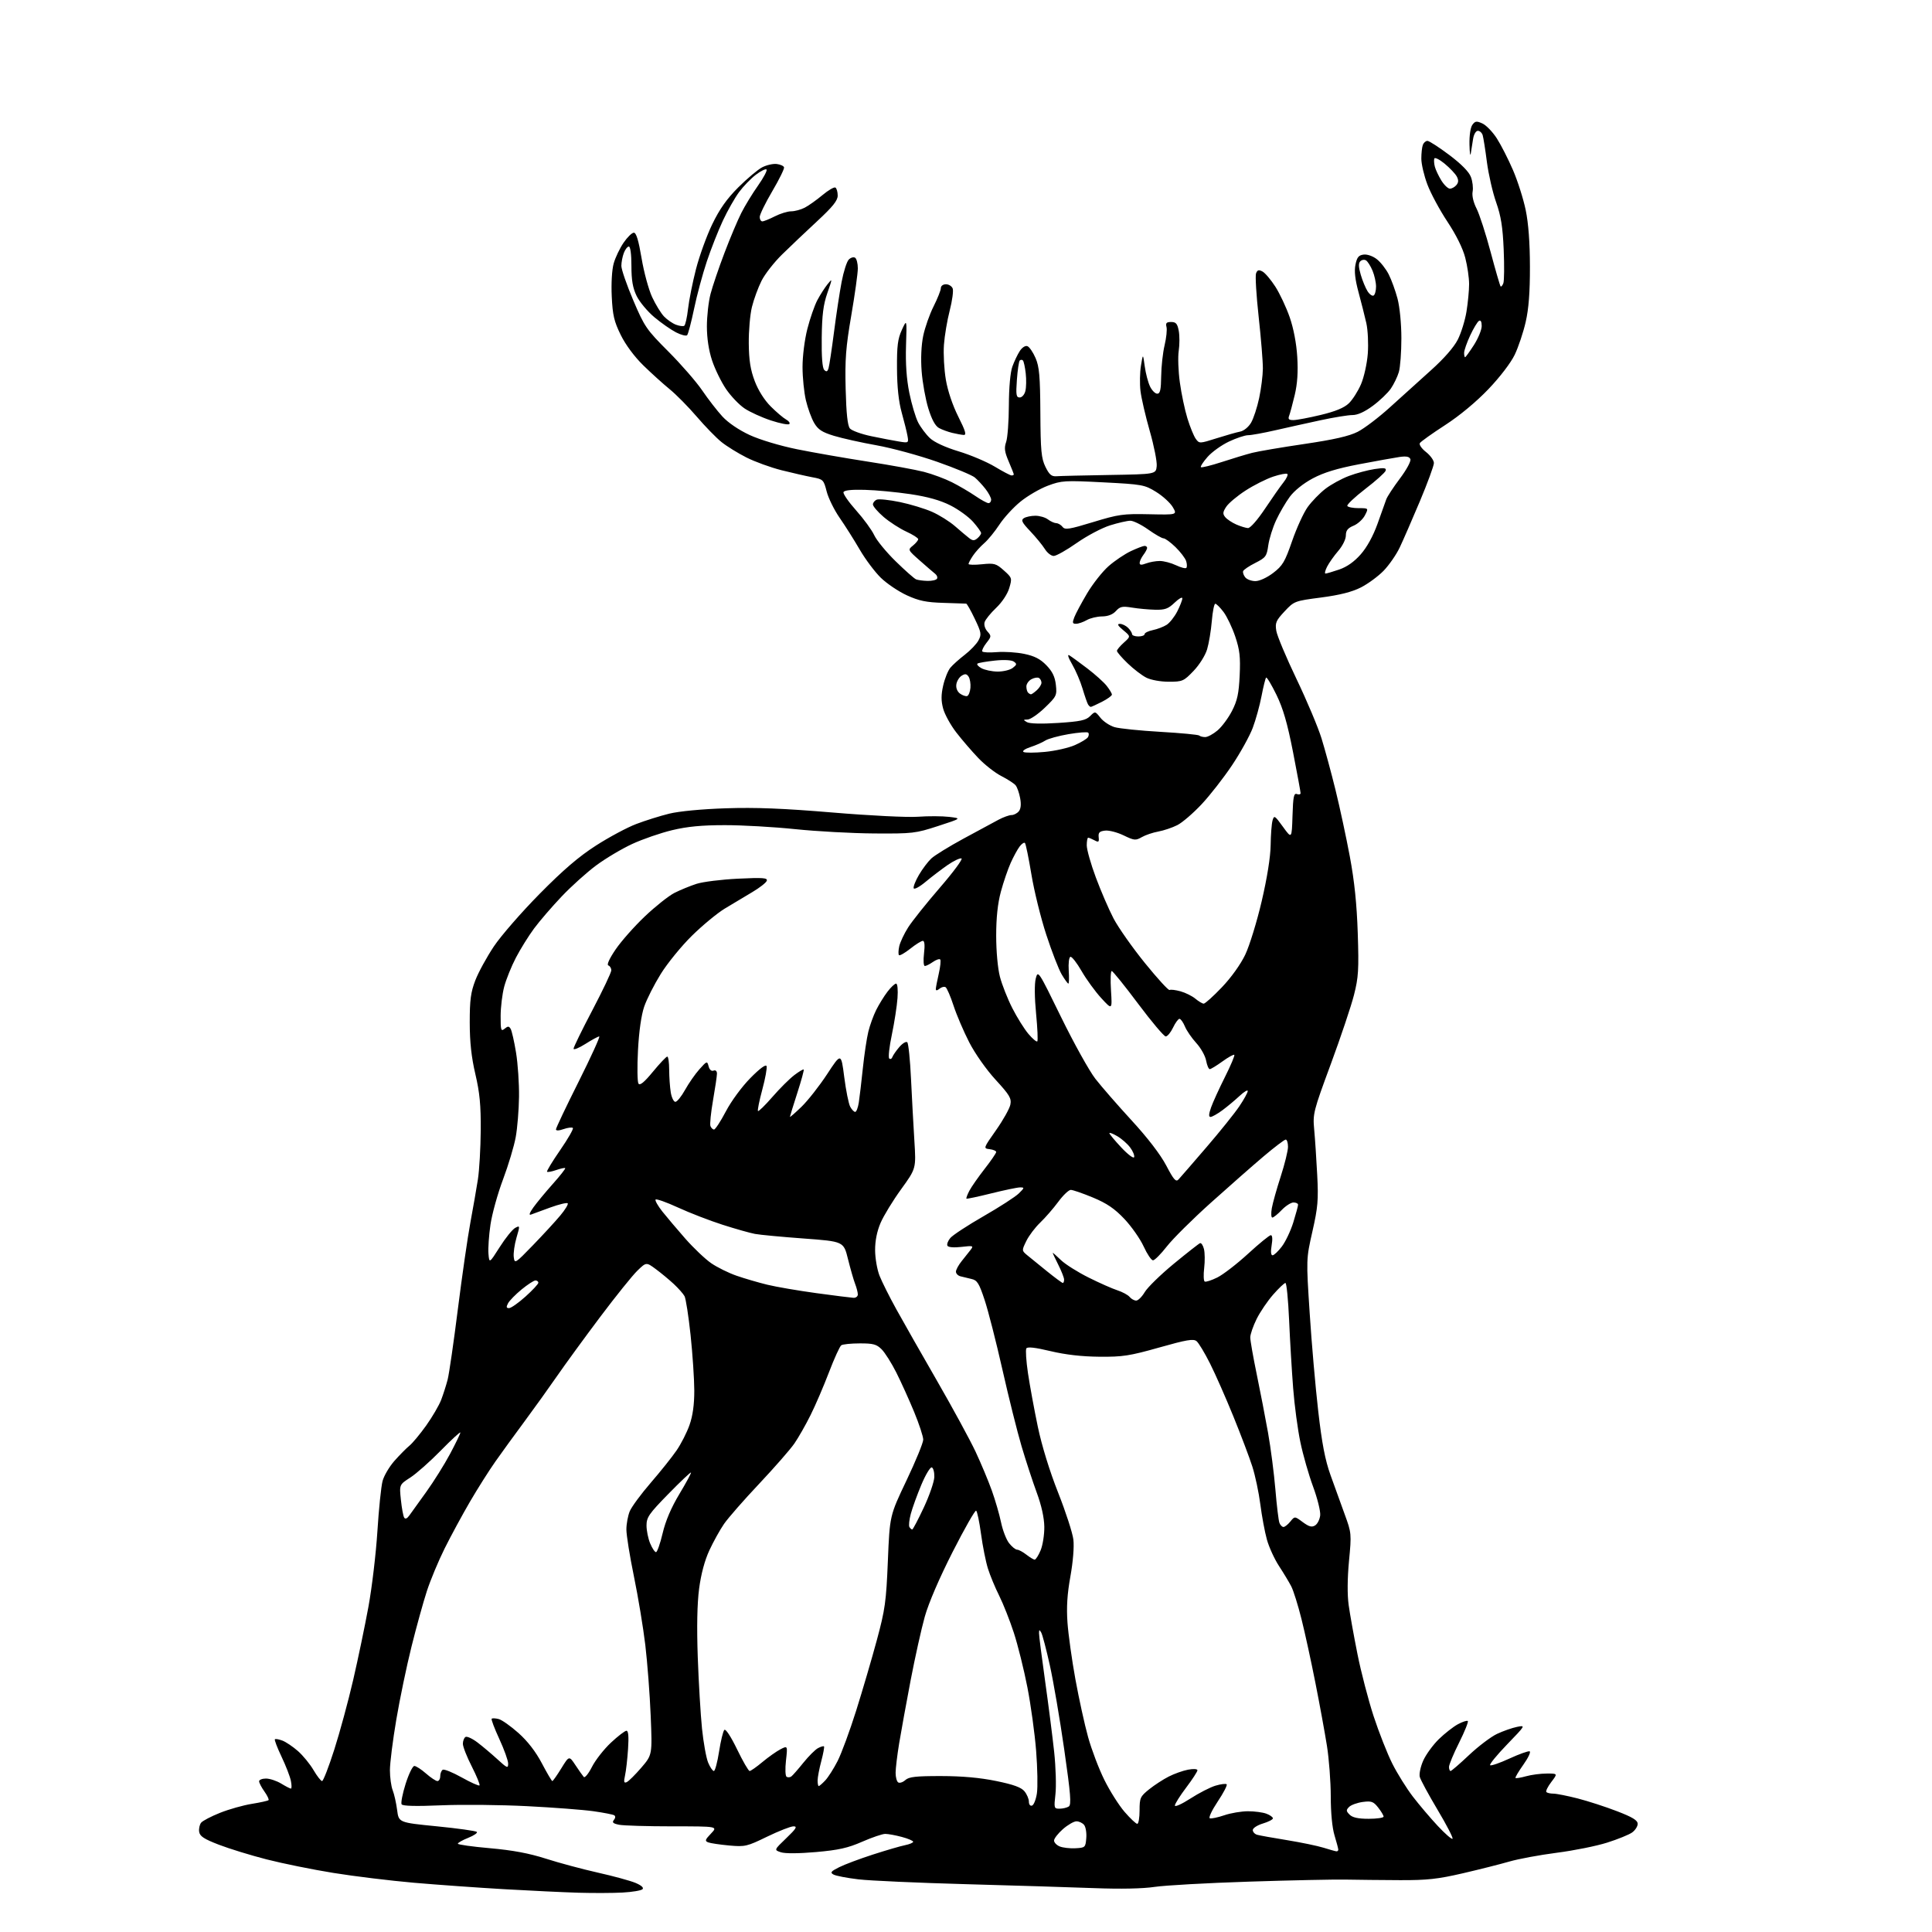<?xml version="1.0" encoding="UTF-8" standalone="no"?>
<svg 
  version="1.1" 
  xmlns="http://www.w3.org/2000/svg" 
  xmlns:xlink="http://www.w3.org/1999/xlink" 
  xmlns:svg="http://www.w3.org/2000/svg"
  xmlns:rdf="http://www.w3.org/1999/02/22-rdf-syntax-ns#"
  xmlns:cc="http://creativecommons.org/ns#"
  xmlns:dc="http://purl.org/dc/elements/1.1/"
  viewBox="0 0 768 768"
  width="768"
  height="768"
>
<style>svg {background-color: white; }</style>"
<path stroke="none" fill="black" fill-rule="evenodd" d="M247.48,752.32C243.64,752.53 235.78,752.56 230.00,752.39C224.22,752.22 210.95,751.59 200.50,750.99C190.05,750.38 173.85,749.23 164.50,748.42C155.15,747.60 140.75,745.85 132.50,744.51C124.25,743.18 112.33,740.76 106.00,739.14C99.67,737.52 91.12,734.89 87.00,733.30C81.06,731.01 79.43,729.94 79.17,728.15C78.99,726.91 79.35,725.28 79.97,724.53C80.59,723.78 83.97,722.02 87.48,720.62C90.98,719.22 96.65,717.62 100.06,717.07C103.47,716.52 106.48,715.85 106.74,715.59C107.00,715.33 106.27,713.78 105.11,712.15C103.95,710.52 103.00,708.70 103.00,708.10C103.00,707.49 104.24,707.00 105.75,707.00C107.26,707.01 109.97,707.91 111.77,709.00C113.57,710.10 115.32,711.00 115.65,711.00C115.98,711.00 115.97,709.61 115.63,707.91C115.29,706.20 113.62,701.89 111.92,698.33C110.22,694.76 109.03,691.64 109.27,691.39C109.52,691.15 110.86,691.38 112.25,691.91C113.64,692.43 116.42,694.31 118.43,696.07C120.43,697.83 123.23,701.24 124.63,703.64C126.04,706.04 127.57,708.00 128.03,708.00C128.50,708.00 130.68,702.39 132.87,695.53C135.07,688.67 138.46,676.18 140.40,667.78C142.34,659.38 145.07,646.30 146.46,638.71C147.85,631.13 149.45,617.64 150.02,608.74C150.58,599.83 151.51,590.83 152.08,588.72C152.64,586.61 154.77,583.01 156.80,580.71C158.84,578.41 161.51,575.70 162.75,574.69C163.99,573.68 166.99,570.07 169.41,566.68C171.83,563.28 174.51,558.70 175.36,556.50C176.20,554.30 177.37,550.65 177.95,548.39C178.53,546.13 180.36,533.53 182.01,520.39C183.67,507.25 185.90,491.77 186.98,486.00C188.05,480.23 189.40,472.51 189.97,468.86C190.54,465.21 191.04,456.44 191.10,449.36C191.17,439.34 190.70,434.40 188.97,427.00C187.39,420.25 186.74,414.31 186.73,406.50C186.72,397.50 187.13,394.45 188.95,389.70C190.18,386.50 193.50,380.44 196.32,376.21C199.15,371.99 207.32,362.60 214.48,355.35C223.90,345.80 230.11,340.48 236.96,336.09C242.16,332.75 249.36,328.90 252.96,327.54C256.56,326.17 262.43,324.33 266.00,323.45C269.87,322.49 278.97,321.62 288.50,321.31C300.34,320.91 311.39,321.35 331.00,322.99C345.89,324.24 360.75,324.97 364.90,324.67C368.98,324.37 374.55,324.40 377.29,324.72C382.27,325.31 382.27,325.31 372.89,328.36C363.93,331.28 362.77,331.41 347.50,331.31C338.70,331.25 324.57,330.48 316.11,329.60C307.65,328.72 295.05,328.00 288.11,328.01C278.98,328.01 273.20,328.56 267.18,330.01C262.61,331.10 255.47,333.57 251.33,335.48C247.18,337.40 240.74,341.23 237.02,343.99C233.30,346.74 227.10,352.32 223.26,356.37C219.41,360.42 214.47,366.16 212.28,369.12C210.09,372.09 206.84,377.31 205.07,380.72C203.29,384.13 201.21,389.30 200.43,392.21C199.66,395.12 199.02,400.37 199.01,403.87C199.00,409.56 199.17,410.10 200.58,408.94C201.88,407.86 202.30,407.86 202.98,408.96C203.43,409.70 204.40,413.94 205.13,418.40C205.86,422.85 206.39,430.77 206.32,436.00C206.25,441.23 205.66,448.43 205.01,452.00C204.37,455.57 202.10,463.14 199.97,468.81C197.84,474.47 195.59,482.57 194.97,486.81C194.35,491.04 193.99,496.24 194.17,498.37C194.50,502.25 194.50,502.25 198.66,495.71C200.94,492.11 203.70,488.70 204.79,488.11C206.72,487.08 206.73,487.17 205.31,492.01C204.52,494.73 204.03,498.20 204.23,499.73C204.58,502.43 204.79,502.30 211.85,495.00C215.84,490.88 220.72,485.58 222.69,483.22C224.67,480.87 226.00,478.67 225.67,478.33C225.33,477.99 222.22,478.74 218.77,479.99C215.32,481.25 211.85,482.52 211.05,482.82C210.14,483.16 210.50,482.11 212.01,479.99C213.33,478.14 216.80,473.94 219.72,470.66C222.65,467.39 224.88,464.54 224.68,464.35C224.48,464.15 222.88,464.50 221.11,465.11C219.34,465.73 217.70,466.03 217.46,465.79C217.22,465.55 219.57,461.68 222.68,457.18C225.79,452.68 228.06,448.72 227.72,448.38C227.38,448.05 225.73,448.25 224.05,448.83C222.18,449.49 221.00,449.53 221.00,448.94C221.00,448.41 225.05,439.88 230.01,429.99C234.96,420.10 238.65,412.00 238.20,412.00C237.76,412.00 235.28,413.34 232.70,414.98C230.11,416.62 228.00,417.47 228.00,416.87C228.00,416.27 231.37,409.37 235.50,401.53C239.62,393.69 243.00,386.58 243.00,385.72C243.00,384.87 242.47,383.99 241.83,383.78C241.11,383.54 242.22,381.09 244.70,377.44C246.92,374.17 252.15,368.26 256.33,364.29C260.50,360.33 265.80,356.12 268.09,354.95C270.39,353.78 274.34,352.16 276.88,351.34C279.42,350.53 286.85,349.60 293.38,349.29C303.26,348.81 305.19,348.95 304.81,350.11C304.57,350.87 301.92,352.94 298.93,354.70C295.94,356.46 291.06,359.39 288.07,361.20C285.08,363.02 279.21,367.88 275.02,372.00C270.84,376.12 265.28,382.94 262.67,387.15C260.06,391.35 257.09,397.20 256.08,400.15C254.93,403.50 254.00,409.98 253.61,417.50C253.26,424.10 253.35,430.06 253.80,430.75C254.38,431.63 256.09,430.23 259.56,426.01C262.28,422.71 264.84,420.01 265.25,420.01C265.66,420.00 266.00,422.36 266.01,425.25C266.02,428.14 266.30,432.19 266.64,434.25C266.98,436.31 267.81,438.00 268.47,438.00C269.14,438.00 270.87,435.86 272.32,433.25C273.77,430.64 276.33,426.95 278.02,425.06C281.00,421.73 281.11,421.69 281.68,423.87C282.03,425.23 282.80,425.91 283.63,425.59C284.46,425.27 285.00,425.74 285.00,426.78C285.00,427.73 284.29,432.50 283.44,437.38C282.59,442.27 282.12,446.88 282.41,447.63C282.70,448.38 283.35,449.00 283.84,449.00C284.34,449.00 286.46,445.76 288.54,441.80C290.69,437.70 294.89,431.99 298.28,428.55C302.03,424.74 304.42,422.98 304.72,423.79C304.98,424.50 304.22,428.71 303.02,433.14C301.83,437.56 301.06,441.39 301.31,441.65C301.56,441.90 304.14,439.39 307.02,436.07C309.91,432.74 313.82,428.85 315.70,427.41C317.59,425.97 319.29,424.96 319.48,425.15C319.68,425.35 318.53,429.55 316.93,434.50C315.33,439.45 314.02,443.71 314.01,443.96C314.01,444.21 316.07,442.41 318.61,439.96C321.14,437.51 325.72,431.68 328.79,427.00C334.36,418.50 334.36,418.50 335.60,428.17C336.28,433.49 337.35,438.78 337.96,439.92C338.57,441.06 339.46,442.00 339.95,442.00C340.43,442.00 341.08,440.31 341.39,438.25C341.71,436.19 342.43,430.05 343.00,424.62C343.57,419.18 344.55,412.65 345.17,410.12C345.79,407.58 347.19,403.70 348.29,401.50C349.39,399.30 351.40,396.04 352.76,394.25C354.12,392.46 355.67,391.00 356.21,391.00C356.77,391.00 357.01,393.42 356.77,396.75C356.55,399.91 355.54,406.44 354.53,411.26C353.51,416.08 353.04,420.35 353.48,420.76C353.92,421.17 354.48,420.91 354.74,420.18C355.00,419.46 356.25,417.66 357.52,416.18C358.79,414.71 360.20,413.87 360.66,414.33C361.12,414.79 361.79,421.31 362.14,428.83C362.50,436.35 363.10,447.45 363.48,453.50C364.17,464.50 364.17,464.50 358.22,472.73C354.94,477.25 351.27,483.27 350.05,486.10C348.61,489.46 347.85,493.23 347.87,496.97C347.88,500.12 348.67,504.68 349.62,507.10C350.57,509.52 353.59,515.55 356.33,520.50C359.06,525.45 366.36,538.27 372.54,549.00C378.72,559.73 385.57,572.33 387.77,577.00C389.96,581.67 392.88,588.65 394.26,592.50C395.64,596.35 397.29,602.06 397.94,605.19C398.59,608.32 400.02,612.03 401.13,613.44C402.24,614.85 403.67,616.01 404.32,616.02C404.97,616.03 406.62,616.92 408.00,618.00C409.38,619.08 410.86,619.97 411.30,619.98C411.74,619.99 412.80,618.33 413.66,616.28C414.51,614.24 415.17,610.02 415.13,606.92C415.08,603.31 413.99,598.39 412.11,593.31C410.50,588.93 407.79,580.66 406.09,574.92C404.39,569.19 400.97,555.50 398.49,544.50C396.01,533.50 392.82,521.01 391.40,516.75C389.19,510.08 388.46,508.91 386.17,508.41C384.70,508.08 382.71,507.60 381.75,507.34C380.79,507.08 380.00,506.26 380.00,505.51C380.00,504.76 381.02,502.88 382.27,501.33C383.52,499.77 385.14,497.73 385.87,496.79C387.08,495.21 386.80,495.12 382.23,495.66C379.29,496.01 377.01,495.83 376.64,495.23C376.29,494.67 376.80,493.27 377.76,492.13C378.71,490.99 384.68,487.08 391.00,483.45C397.32,479.82 403.61,475.76 404.98,474.42C407.27,472.18 407.31,472.00 405.48,472.01C404.39,472.02 399.23,473.10 394.00,474.40C388.77,475.70 384.35,476.64 384.18,476.48C384.00,476.32 384.52,474.91 385.34,473.34C386.16,471.78 388.90,467.86 391.42,464.63C393.94,461.40 396.00,458.39 396.00,457.95C396.00,457.50 394.84,456.99 393.42,456.82C390.85,456.50 390.85,456.50 395.95,449.25C398.75,445.27 401.31,440.71 401.63,439.12C402.13,436.61 401.36,435.31 395.76,429.21C392.08,425.20 387.60,418.84 385.29,414.35C383.07,410.03 380.26,403.47 379.05,399.76C377.84,396.05 376.41,392.75 375.88,392.42C375.35,392.10 374.26,392.37 373.46,393.04C372.55,393.79 372.00,393.85 372.00,393.20C372.00,392.62 372.53,389.87 373.17,387.08C373.81,384.29 374.07,381.74 373.74,381.40C373.40,381.07 372.10,381.52 370.84,382.40C369.58,383.28 368.14,384.00 367.64,384.00C367.13,384.00 366.98,381.79 367.31,379.00C367.70,375.77 367.53,374.00 366.85,374.00C366.26,374.00 364.01,375.40 361.85,377.12C359.68,378.84 357.66,379.99 357.36,379.69C357.06,379.39 357.10,377.81 357.46,376.18C357.82,374.55 359.40,371.18 360.99,368.68C362.57,366.19 368.24,359.08 373.60,352.88C378.96,346.69 382.83,341.44 382.21,341.24C381.58,341.03 379.12,342.20 376.74,343.83C374.37,345.47 370.43,348.47 367.99,350.50C365.55,352.55 363.40,353.70 363.20,353.09C362.99,352.48 363.95,350.07 365.32,347.74C366.69,345.41 368.89,342.49 370.21,341.26C371.52,340.03 377.30,336.47 383.05,333.35C388.80,330.23 395.06,326.85 396.96,325.84C398.87,324.83 401.17,324.00 402.09,324.00C403.01,324.00 404.31,323.33 404.99,322.51C405.80,321.53 405.99,319.73 405.52,317.26C405.14,315.19 404.33,312.90 403.72,312.17C403.12,311.44 400.57,309.79 398.06,308.50C395.55,307.22 391.42,303.99 388.89,301.33C386.35,298.67 382.42,294.11 380.16,291.19C377.90,288.27 375.54,283.99 374.92,281.69C374.08,278.58 374.08,276.23 374.93,272.51C375.55,269.75 376.84,266.57 377.78,265.43C378.73,264.29 381.32,261.97 383.53,260.27C385.75,258.56 388.20,256.00 388.96,254.57C390.23,252.21 390.09,251.42 387.49,245.99C385.92,242.69 384.38,239.98 384.07,239.95C383.75,239.93 379.68,239.79 375.00,239.65C368.20,239.45 365.30,238.85 360.50,236.65C357.20,235.14 352.55,232.01 350.17,229.70C347.79,227.39 344.01,222.35 341.77,218.50C339.53,214.65 335.93,208.95 333.77,205.84C331.61,202.73 329.29,198.01 328.61,195.36C327.42,190.72 327.22,190.51 322.94,189.72C320.50,189.26 314.97,188.00 310.66,186.92C306.35,185.83 300.07,183.55 296.71,181.85C293.34,180.15 288.88,177.39 286.80,175.72C284.71,174.04 280.27,169.48 276.93,165.58C273.59,161.69 268.75,156.79 266.18,154.70C263.61,152.60 258.89,148.34 255.71,145.23C252.20,141.80 248.67,137.05 246.76,133.16C244.12,127.80 243.53,125.30 243.18,117.85C242.93,112.63 243.25,107.21 243.95,104.73C244.60,102.40 246.37,98.70 247.87,96.50C249.37,94.30 251.21,92.50 251.96,92.50C252.92,92.50 253.84,95.55 255.03,102.61C255.96,108.17 257.85,115.14 259.24,118.11C260.62,121.07 262.75,124.54 263.97,125.81C265.19,127.08 267.31,128.55 268.68,129.07C270.05,129.59 271.54,129.79 271.99,129.51C272.44,129.23 273.12,126.19 273.51,122.75C273.90,119.31 275.32,112.22 276.66,107.00C278.00,101.78 280.91,93.75 283.12,89.16C286.03,83.13 288.90,79.06 293.48,74.48C296.97,71.00 301.24,67.41 302.97,66.51C304.71,65.61 307.31,65.02 308.74,65.19C310.17,65.36 311.49,65.95 311.67,66.50C311.85,67.05 309.75,71.33 307.00,76.00C304.25,80.67 302.00,85.28 302.00,86.25C302.00,87.21 302.47,88.00 303.04,88.00C303.61,88.00 305.84,87.10 308.00,86.00C310.16,84.90 313.09,84.00 314.51,84.00C315.93,84.00 318.35,83.35 319.88,82.56C321.41,81.77 324.58,79.52 326.93,77.56C329.27,75.60 331.60,74.25 332.09,74.56C332.59,74.87 333.00,76.30 333.00,77.74C333.00,79.73 331.05,82.16 324.83,87.93C320.34,92.09 314.07,98.04 310.91,101.14C307.74,104.24 304.05,108.96 302.71,111.64C301.37,114.31 299.66,118.97 298.91,122.00C298.16,125.03 297.60,131.55 297.65,136.50C297.72,143.26 298.31,146.99 300.02,151.50C301.42,155.20 303.87,159.07 306.40,161.59C308.65,163.84 311.40,166.17 312.49,166.76C313.59,167.36 314.16,168.17 313.76,168.57C313.36,168.97 310.10,168.33 306.50,167.15C302.90,165.97 298.19,163.83 296.03,162.40C293.88,160.98 290.54,157.49 288.61,154.65C286.69,151.82 284.19,146.70 283.06,143.28C281.73,139.28 281.00,134.45 281.00,129.74C281.00,125.71 281.65,119.91 282.45,116.85C283.25,113.78 285.74,106.44 287.99,100.53C290.23,94.62 293.25,87.47 294.68,84.65C296.11,81.82 299.10,76.92 301.33,73.77C303.55,70.61 305.07,67.74 304.71,67.38C304.35,67.02 302.44,67.96 300.46,69.46C298.48,70.97 295.48,74.07 293.80,76.35C292.11,78.63 289.22,83.72 287.38,87.66C285.53,91.60 282.65,98.91 280.98,103.90C279.31,108.90 277.02,117.37 275.91,122.74C274.79,128.11 273.54,132.84 273.14,133.25C272.74,133.66 270.76,133.15 268.75,132.13C266.74,131.10 262.85,128.39 260.12,126.10C257.39,123.81 254.22,120.01 253.07,117.65C251.53,114.46 251.00,111.42 251.00,105.68C251.00,101.10 250.59,98.00 249.98,98.00C249.41,98.00 248.51,99.15 247.98,100.57C247.44,101.98 247.00,104.28 247.00,105.69C247.00,107.10 249.13,113.26 251.73,119.38C256.20,129.89 256.97,131.01 265.68,139.73C270.75,144.81 276.81,151.78 279.15,155.22C281.49,158.66 285.10,163.32 287.18,165.58C289.48,168.07 293.76,170.97 298.05,172.95C302.11,174.82 310.13,177.23 316.87,178.59C323.33,179.90 335.95,182.10 344.91,183.49C353.88,184.87 363.94,186.71 367.28,187.57C370.62,188.44 375.64,190.30 378.43,191.71C381.22,193.12 385.38,195.56 387.68,197.13C389.98,198.71 392.34,200.00 392.93,200.00C393.52,200.00 394.00,199.39 394.00,198.63C394.00,197.88 392.99,195.97 391.76,194.38C390.53,192.80 388.61,190.74 387.51,189.81C386.40,188.88 379.65,186.07 372.50,183.56C365.35,181.05 354.54,178.11 348.48,177.02C342.41,175.94 334.78,174.24 331.52,173.25C326.77,171.80 325.19,170.77 323.63,168.11C322.56,166.28 321.09,162.24 320.36,159.14C319.63,156.04 319.02,150.08 319.02,145.91C319.01,141.62 319.84,135.02 320.94,130.74C322.00,126.57 323.79,121.44 324.90,119.33C326.02,117.22 327.84,114.38 328.95,113.00C330.94,110.53 330.94,110.57 328.88,116.50C327.28,121.10 326.76,125.22 326.65,134.20C326.55,141.87 326.90,146.29 327.65,147.05C328.52,147.92 328.94,147.75 329.36,146.35C329.67,145.33 330.64,138.88 331.53,132.00C332.41,125.12 333.77,116.15 334.56,112.04C335.34,107.94 336.62,103.95 337.40,103.18C338.17,102.40 339.30,102.07 339.90,102.44C340.51,102.81 341.00,104.72 341.00,106.68C341.00,108.63 339.83,117.04 338.40,125.37C336.23,138.01 335.86,142.82 336.16,154.61C336.41,164.37 336.93,169.21 337.84,170.31C338.57,171.18 342.39,172.57 346.33,173.39C350.27,174.21 355.24,175.17 357.37,175.51C361.18,176.13 361.24,176.09 360.75,173.32C360.48,171.77 359.44,167.57 358.44,164.00C357.23,159.64 356.61,153.88 356.57,146.50C356.51,137.52 356.87,134.70 358.50,131.14C360.50,126.79 360.50,126.79 360.16,137.39C359.93,144.55 360.36,150.65 361.47,156.16C362.38,160.65 363.96,165.94 364.97,167.92C365.99,169.89 368.10,172.70 369.66,174.16C371.40,175.80 375.81,177.83 381.07,179.42C385.78,180.84 392.24,183.58 395.44,185.50C398.63,187.43 401.64,189.00 402.12,189.00C402.60,189.00 403.00,188.81 403.00,188.58C403.00,188.35 402.08,186.03 400.96,183.41C399.32,179.59 399.13,178.07 399.96,175.68C400.53,174.04 401.02,167.48 401.04,161.10C401.07,154.07 401.61,148.03 402.42,145.76C403.16,143.70 404.49,140.90 405.38,139.54C406.32,138.10 407.60,137.29 408.42,137.61C409.21,137.91 410.66,140.03 411.65,142.33C413.14,145.78 413.47,149.52 413.56,164.08C413.65,179.22 413.93,182.19 415.58,185.58C417.12,188.71 418.00,189.46 420.00,189.31C421.38,189.20 430.82,188.98 441.00,188.81C459.50,188.50 459.50,188.50 459.81,185.28C459.98,183.52 458.74,177.24 457.05,171.34C455.36,165.45 453.70,158.27 453.36,155.40C453.02,152.53 453.11,148.00 453.55,145.34C454.35,140.50 454.35,140.50 455.05,145.60C455.43,148.40 456.37,152.00 457.14,153.60C457.90,155.19 459.20,156.50 460.01,156.50C461.18,156.50 461.52,154.99 461.59,149.50C461.64,145.65 462.25,140.12 462.95,137.22C463.64,134.31 463.98,131.05 463.70,129.97C463.30,128.42 463.69,128.00 465.55,128.00C467.46,128.00 468.04,128.67 468.57,131.51C468.93,133.44 468.93,137.01 468.56,139.46C468.19,141.90 468.39,147.57 469.01,152.04C469.62,156.52 470.98,162.96 472.03,166.35C473.08,169.75 474.57,173.40 475.35,174.46C476.74,176.37 476.86,176.36 483.63,174.22C487.41,173.02 491.63,171.82 493.01,171.56C494.42,171.29 496.30,169.76 497.31,168.05C498.29,166.39 499.74,161.98 500.53,158.26C501.32,154.54 501.99,149.25 502.01,146.50C502.03,143.75 501.28,134.50 500.34,125.95C499.40,117.39 498.93,109.61 499.30,108.66C499.82,107.30 500.38,107.14 501.86,107.93C502.90,108.48 505.20,111.20 506.97,113.95C508.74,116.71 511.31,122.18 512.67,126.09C514.21,130.52 515.35,136.48 515.68,141.86C516.05,147.83 515.74,152.51 514.68,157.00C513.83,160.57 512.83,164.29 512.46,165.25C511.94,166.61 512.31,167.00 514.14,166.99C515.44,166.99 520.32,166.07 524.99,164.95C530.86,163.54 534.31,162.12 536.17,160.34C537.65,158.92 539.83,155.51 541.02,152.74C542.21,149.96 543.42,144.54 543.72,140.57C544.01,136.64 543.75,131.19 543.14,128.46C542.52,125.73 541.13,120.21 540.04,116.18C538.66,111.07 538.29,107.75 538.82,105.18C539.43,102.24 540.09,101.44 542.09,101.20C543.53,101.03 545.78,101.82 547.33,103.05C548.83,104.23 550.95,106.93 552.03,109.06C553.12,111.20 554.70,115.54 555.54,118.72C556.42,122.06 557.07,128.73 557.07,134.50C557.07,140.00 556.62,146.03 556.06,147.90C555.51,149.77 554.08,152.72 552.89,154.46C551.70,156.20 548.48,159.28 545.73,161.31C542.48,163.72 539.66,165.00 537.62,164.99C535.91,164.99 530.23,165.91 525.00,167.04C519.77,168.16 511.65,169.97 506.95,171.04C502.25,172.12 497.38,173.00 496.14,173.00C494.89,173.00 491.46,174.14 488.51,175.54C485.55,176.94 481.73,179.68 480.01,181.65C478.29,183.61 477.10,185.43 477.37,185.71C477.65,185.98 481.39,185.06 485.69,183.66C489.98,182.26 495.42,180.61 497.77,180.01C500.12,179.41 509.44,177.82 518.49,176.49C530.32,174.74 536.29,173.38 539.72,171.64C542.35,170.30 548.14,165.90 552.58,161.86C557.03,157.81 564.36,151.19 568.87,147.15C573.99,142.56 577.97,138.01 579.49,135.01C580.83,132.38 582.38,127.36 582.95,123.86C583.52,120.36 583.99,115.46 583.99,112.96C584.00,110.46 583.31,105.74 582.46,102.46C581.50,98.72 578.85,93.38 575.37,88.12C572.31,83.51 568.73,76.86 567.41,73.34C566.08,69.83 565.00,65.20 565.00,63.06C565.00,60.92 565.27,58.45 565.61,57.58C565.94,56.71 566.76,56.00 567.43,56.00C568.10,56.00 571.99,58.51 576.08,61.58C580.87,65.18 583.93,68.28 584.70,70.33C585.37,72.07 585.68,74.70 585.39,76.17C585.08,77.80 585.69,80.43 586.96,82.92C588.10,85.16 590.62,92.93 592.55,100.20C594.49,107.46 596.27,113.60 596.51,113.84C596.75,114.09 597.24,113.53 597.60,112.60C597.95,111.68 598.02,105.65 597.74,99.21C597.36,90.20 596.66,85.87 594.74,80.42C593.36,76.52 591.71,69.32 591.07,64.42C590.44,59.51 589.68,54.71 589.39,53.75C589.10,52.79 588.24,52.00 587.48,52.00C586.69,52.00 585.86,53.40 585.57,55.25C585.28,57.04 584.87,59.62 584.66,61.00C584.44,62.38 584.21,60.77 584.14,57.44C584.06,53.86 584.53,50.66 585.29,49.62C586.40,48.10 586.96,48.03 589.29,49.09C590.78,49.76 593.36,52.44 595.02,55.03C596.68,57.61 599.57,63.28 601.44,67.62C603.31,71.95 605.58,79.10 606.49,83.50C607.58,88.75 608.16,96.49 608.17,106.00C608.19,116.18 607.69,122.73 606.48,128.00C605.54,132.12 603.58,137.97 602.13,141.00C600.59,144.22 596.24,149.91 591.65,154.71C586.81,159.77 580.20,165.26 574.44,168.99C569.30,172.32 564.79,175.54 564.41,176.14C564.04,176.75 565.14,178.34 566.87,179.69C568.59,181.04 570.00,183.01 570.00,184.06C570.00,185.12 567.49,191.95 564.43,199.24C561.36,206.53 557.75,214.82 556.40,217.66C555.05,220.50 552.17,224.64 550.01,226.88C547.84,229.11 543.76,232.10 540.95,233.53C537.41,235.32 532.54,236.55 525.16,237.52C514.63,238.89 514.45,238.96 510.63,243.04C507.22,246.69 506.83,247.59 507.35,250.77C507.67,252.75 511.29,261.37 515.39,269.93C519.49,278.49 523.96,289.10 525.32,293.50C526.68,297.90 529.19,307.12 530.88,314.00C532.58,320.88 535.14,332.80 536.58,340.50C538.42,350.34 539.35,359.40 539.73,371.01C540.20,385.45 540.01,388.53 538.23,395.51C537.12,399.91 532.97,412.27 529.01,423.00C522.07,441.77 521.83,442.74 522.41,449.00C522.75,452.57 523.28,460.68 523.61,467.00C524.13,477.01 523.88,479.92 521.71,489.50C519.22,500.50 519.22,500.50 520.62,522.00C521.38,533.83 522.91,551.33 524.01,560.90C525.49,573.82 526.76,580.40 528.91,586.40C530.50,590.86 533.04,597.88 534.55,602.00C537.24,609.35 537.28,609.73 536.25,620.50C535.60,627.42 535.54,633.91 536.11,638.00C536.60,641.58 538.18,650.35 539.61,657.50C541.03,664.65 543.93,675.76 546.03,682.20C548.14,688.63 551.48,697.12 553.46,701.06C555.44,705.00 559.13,710.92 561.66,714.21C564.19,717.50 568.63,722.73 571.54,725.84C574.44,728.95 577.07,731.24 577.40,730.93C577.72,730.61 575.05,725.44 571.46,719.43C567.88,713.42 564.69,707.53 564.38,706.34C564.08,705.15 564.70,702.23 565.77,699.84C566.84,697.45 569.62,693.64 571.94,691.36C574.27,689.09 577.69,686.41 579.54,685.41C581.40,684.41 583.17,683.84 583.48,684.14C583.78,684.45 582.23,688.31 580.02,692.73C577.81,697.14 576.00,701.48 576.00,702.38C576.00,703.27 576.28,704.00 576.63,704.00C576.97,704.00 580.28,701.15 583.97,697.66C587.67,694.18 592.67,690.39 595.09,689.25C597.52,688.11 601.08,686.86 603.00,686.47C606.50,685.77 606.49,685.78 599.12,693.41C595.05,697.62 592.01,701.34 592.35,701.69C592.69,702.03 596.13,700.85 599.99,699.07C603.85,697.29 607.48,695.99 608.05,696.18C608.62,696.37 607.51,698.75 605.58,701.46C603.65,704.18 602.23,706.57 602.44,706.77C602.64,706.98 604.54,706.67 606.66,706.08C608.77,705.49 612.47,705.01 614.87,705.01C619.24,705.00 619.24,705.00 616.66,708.38C615.25,710.23 614.37,712.03 614.71,712.38C615.05,712.72 616.31,713.00 617.51,713.00C618.70,713.00 623.03,713.86 627.12,714.90C631.21,715.95 638.26,718.23 642.78,719.98C649.01,722.38 651.00,723.60 651.00,725.02C651.00,726.04 649.99,727.60 648.75,728.47C647.51,729.34 643.05,731.15 638.84,732.48C634.63,733.82 625.63,735.63 618.84,736.50C612.05,737.38 603.58,738.95 600.00,739.99C596.42,741.03 588.10,743.13 581.50,744.66C571.53,746.97 567.30,747.43 556.50,747.39C549.35,747.36 539.67,747.26 535.00,747.17C530.33,747.08 513.00,747.44 496.50,747.98C480.00,748.51 463.12,749.45 459.00,750.07C454.26,750.78 445.42,750.96 435.00,750.56C425.93,750.22 402.98,749.51 384.00,748.99C365.02,748.47 345.78,747.61 341.24,747.07C336.69,746.53 332.22,745.67 331.31,745.15C329.92,744.37 330.28,743.90 333.57,742.25C335.73,741.16 341.77,738.90 347.00,737.21C352.23,735.52 357.96,733.85 359.75,733.49C361.54,733.13 363.00,732.52 363.00,732.13C363.00,731.74 360.97,730.87 358.49,730.21C356.00,729.54 353.04,729.00 351.90,729.00C350.77,729.00 346.64,730.40 342.74,732.11C337.07,734.60 333.38,735.43 324.39,736.22C317.53,736.82 312.07,736.86 310.40,736.30C307.67,735.39 307.67,735.39 312.57,730.69C316.51,726.91 317.07,726.00 315.43,726.00C314.31,726.00 309.59,727.85 304.95,730.10C296.91,734.01 296.17,734.18 289.83,733.61C286.17,733.27 282.43,732.72 281.52,732.37C280.11,731.83 280.27,731.33 282.63,728.87C285.37,726.00 285.37,726.00 267.31,726.00C257.38,726.00 247.84,725.72 246.11,725.37C243.70,724.89 243.22,724.45 244.03,723.46C244.67,722.69 244.72,721.95 244.16,721.60C243.65,721.29 239.94,720.56 235.92,719.99C231.90,719.42 220.04,718.51 209.56,717.98C199.08,717.44 183.70,717.29 175.40,717.64C165.32,718.07 160.08,717.94 159.65,717.25C159.30,716.67 160.01,713.01 161.24,709.10C162.48,705.20 164.03,702.00 164.71,702.00C165.38,702.00 167.47,703.35 169.35,705.00C171.23,706.65 173.27,708.00 173.88,708.00C174.50,708.00 175.00,707.13 175.00,706.06C175.00,704.99 175.45,703.84 175.99,703.51C176.54,703.17 179.93,704.54 183.54,706.56C187.15,708.58 190.33,710.00 190.61,709.73C190.88,709.45 189.51,706.08 187.56,702.24C185.60,698.41 184.00,694.33 184.00,693.19C184.00,692.05 184.47,690.83 185.04,690.47C185.62,690.12 187.75,691.09 189.79,692.64C191.83,694.19 195.41,697.21 197.75,699.35C201.61,702.89 202.00,703.05 202.00,701.06C202.00,699.86 200.42,695.45 198.49,691.28C196.56,687.10 195.19,683.48 195.45,683.22C195.70,682.97 196.94,683.02 198.21,683.34C199.47,683.65 203.02,686.16 206.10,688.90C209.76,692.17 212.97,696.32 215.40,700.94C217.44,704.82 219.31,708.00 219.56,708.00C219.81,708.00 221.42,705.72 223.13,702.94C226.24,697.89 226.24,697.89 228.76,701.69C230.15,703.79 231.63,705.89 232.06,706.37C232.49,706.85 233.96,705.04 235.32,702.35C236.69,699.66 240.08,695.33 242.86,692.73C245.64,690.13 248.42,688.00 249.03,688.00C249.79,688.00 249.99,690.30 249.66,695.25C249.40,699.24 248.86,703.97 248.46,705.77C247.89,708.35 248.03,708.91 249.12,708.43C249.88,708.10 252.48,705.52 254.90,702.71C259.30,697.59 259.30,697.59 258.66,682.05C258.31,673.50 257.34,660.84 256.52,653.92C255.69,647.00 253.67,634.76 252.01,626.71C250.35,618.66 249.00,610.25 249.00,608.01C249.00,605.77 249.61,602.49 250.35,600.72C251.10,598.95 254.85,593.86 258.69,589.42C262.53,584.97 267.15,579.20 268.94,576.58C270.74,573.97 273.06,569.41 274.10,566.44C275.38,562.80 276.00,558.36 275.99,552.77C275.98,548.22 275.32,538.31 274.52,530.74C273.71,523.17 272.63,516.19 272.11,515.24C271.59,514.28 269.66,512.11 267.83,510.40C266.00,508.70 262.79,506.04 260.71,504.50C256.91,501.69 256.91,501.69 253.38,505.10C251.44,506.97 244.78,515.25 238.58,523.50C232.38,531.75 224.67,542.33 221.44,547.00C218.21,551.67 212.40,559.77 208.53,565.00C204.65,570.23 199.42,577.42 196.91,581.00C194.39,584.58 189.84,591.77 186.79,597.00C183.75,602.23 179.23,610.55 176.77,615.50C174.30,620.45 171.11,628.10 169.68,632.50C168.25,636.90 165.50,646.82 163.58,654.55C161.65,662.28 158.93,675.33 157.54,683.55C156.14,691.77 155.00,700.83 155.00,703.68C155.00,706.54 155.50,710.14 156.11,711.68C156.72,713.23 157.50,716.75 157.86,719.49C158.50,724.49 158.50,724.49 173.68,725.99C182.02,726.82 189.17,727.82 189.55,728.21C189.94,728.60 188.39,729.66 186.12,730.57C183.86,731.47 182.00,732.52 182.00,732.90C182.00,733.27 187.74,734.08 194.75,734.69C203.78,735.49 210.27,736.70 217.00,738.85C222.22,740.53 231.52,743.02 237.66,744.40C243.80,745.77 250.52,747.61 252.59,748.47C254.96,749.46 256.00,750.40 255.41,750.99C254.88,751.52 251.32,752.11 247.48,752.32zM531.25,735.93C531.66,735.97 532.00,735.66 531.99,735.25C531.98,734.84 531.31,732.29 530.49,729.59C529.57,726.58 529.00,720.60 529.00,714.09C528.99,708.27 528.31,699.23 527.48,694.00C526.65,688.77 524.59,677.52 522.90,669.00C521.22,660.48 518.73,649.04 517.36,643.59C516.00,638.13 514.17,632.29 513.29,630.59C512.41,628.90 510.22,625.26 508.42,622.51C506.61,619.75 504.45,615.02 503.61,612.00C502.77,608.98 501.60,602.67 501.00,598.00C500.40,593.33 498.98,586.58 497.83,583.00C496.69,579.42 493.30,570.45 490.29,563.06C487.29,555.67 483.11,546.19 481.00,542.00C478.90,537.82 476.49,533.82 475.66,533.14C474.43,532.11 471.71,532.57 460.83,535.65C449.04,538.98 446.28,539.41 437.00,539.32C430.02,539.26 423.51,538.51 417.57,537.09C411.51,535.64 408.44,535.29 407.99,536.01C407.63,536.60 407.92,541.04 408.64,545.90C409.36,550.75 411.12,560.29 412.54,567.11C414.15,574.77 417.24,584.79 420.63,593.36C423.65,600.99 426.38,609.40 426.69,612.04C427.03,614.86 426.53,620.93 425.50,626.66C424.23,633.67 423.91,638.89 424.34,645.02C424.68,649.74 426.09,659.87 427.49,667.55C428.89,675.22 431.15,685.55 432.53,690.50C433.90,695.45 436.80,703.10 438.98,707.50C441.15,711.90 444.78,717.64 447.04,720.25C449.30,722.86 451.57,725.00 452.08,725.00C452.59,725.00 453.00,722.60 453.00,719.67C453.00,714.70 453.26,714.13 456.77,711.30C458.84,709.64 462.35,707.35 464.57,706.22C466.78,705.09 470.26,703.85 472.30,703.47C474.43,703.07 476.00,703.18 476.00,703.71C476.00,704.23 473.99,707.32 471.53,710.58C469.07,713.83 467.04,717.05 467.03,717.73C467.01,718.40 469.78,717.16 473.17,714.97C476.57,712.77 481.07,710.46 483.18,709.83C485.29,709.20 487.29,708.95 487.62,709.29C487.96,709.62 486.35,712.72 484.04,716.17C481.71,719.67 480.33,722.61 480.94,722.81C481.54,723.01 484.13,722.46 486.69,721.59C489.26,720.71 493.50,720.00 496.11,720.00C498.73,720.00 502.02,720.44 503.43,720.98C504.85,721.51 506.00,722.34 506.00,722.82C506.00,723.29 504.20,724.22 502.00,724.88C499.80,725.54 498.00,726.71 498.00,727.47C498.00,728.24 498.79,729.09 499.75,729.36C500.71,729.63 506.06,730.59 511.63,731.49C517.19,732.40 523.72,733.75 526.13,734.50C528.53,735.25 530.84,735.90 531.25,735.93zM427.50,734.71C431.37,734.51 431.51,734.38 431.81,730.68C431.99,728.58 431.59,726.22 430.94,725.43C430.29,724.64 428.93,724.00 427.91,724.00C426.90,724.00 424.48,725.40 422.53,727.10C420.59,728.81 419.00,730.85 419.00,731.64C419.00,732.42 420.01,733.48 421.25,733.99C422.49,734.50 425.30,734.83 427.50,734.71zM544.07,723.00C547.33,723.00 550.00,722.61 550.00,722.13C550.00,721.66 549.03,720.03 547.84,718.52C545.96,716.13 545.17,715.85 541.70,716.31C539.52,716.61 537.08,717.49 536.29,718.28C535.05,719.53 535.07,719.93 536.50,721.36C537.65,722.51 539.91,723.00 544.07,723.00zM421.20,718.98C422.47,718.98 424.10,718.59 424.84,718.12C425.94,717.42 425.62,713.37 423.04,695.39C421.31,683.35 418.74,668.33 417.33,662.00C415.93,655.67 414.39,649.83 413.92,649.00C413.19,647.72 413.06,647.75 413.03,649.20C413.01,650.14 414.10,658.69 415.44,668.20C416.78,677.72 418.40,690.42 419.05,696.43C419.69,702.45 419.92,709.99 419.56,713.18C418.93,718.78 418.99,719.00 421.20,718.98zM410.25,717.75C410.94,717.52 411.81,715.35 412.18,712.92C412.56,710.49 412.42,702.88 411.88,696.00C411.34,689.12 409.77,677.74 408.40,670.70C407.03,663.66 404.60,653.91 403.01,649.03C401.42,644.16 398.80,637.54 397.20,634.33C395.59,631.13 393.57,626.25 392.71,623.50C391.85,620.75 390.62,614.56 389.97,609.74C389.32,604.93 388.45,600.78 388.03,600.52C387.61,600.26 383.40,607.65 378.67,616.95C373.38,627.36 369.13,637.24 367.61,642.67C366.25,647.53 363.72,658.92 361.98,668.00C360.25,677.08 358.20,688.33 357.43,693.00C356.66,697.67 356.03,702.94 356.02,704.69C356.01,706.45 356.48,708.18 357.06,708.54C357.65,708.90 358.92,708.48 359.89,707.60C361.31,706.31 364.09,706.00 374.08,706.01C382.44,706.02 389.60,706.66 396.00,707.98C402.93,709.40 405.97,710.51 407.25,712.08C408.21,713.26 409.00,715.11 409.00,716.19C409.00,717.33 409.53,717.99 410.25,717.75zM325.46,710.00C325.71,710.00 326.88,708.99 328.05,707.75C329.22,706.51 331.44,703.02 332.98,700.00C334.51,696.98 337.83,687.98 340.34,680.00C342.85,672.02 346.55,659.42 348.55,652.00C351.84,639.81 352.27,636.75 352.94,620.50C353.68,602.50 353.68,602.50 360.34,588.52C364.00,580.83 367.00,573.52 367.00,572.28C367.00,571.04 365.37,566.08 363.38,561.26C361.39,556.44 358.21,549.41 356.31,545.63C354.41,541.86 351.78,537.69 350.47,536.38C348.46,534.37 347.11,534.00 341.80,534.02C338.33,534.02 335.02,534.36 334.42,534.77C333.83,535.17 331.63,540.00 329.53,545.50C327.43,551.00 324.14,558.65 322.22,562.50C320.31,566.35 317.42,571.42 315.80,573.78C314.19,576.13 307.89,583.33 301.82,589.78C295.74,596.22 289.44,603.42 287.82,605.77C286.20,608.12 283.58,612.84 281.99,616.27C280.13,620.27 278.67,625.72 277.91,631.50C277.13,637.44 276.95,646.71 277.37,658.75C277.73,668.79 278.49,681.58 279.06,687.16C279.64,692.75 280.73,698.82 281.50,700.66C282.27,702.50 283.29,704.00 283.77,704.00C284.25,704.00 285.18,700.53 285.84,696.28C286.50,692.03 287.44,688.16 287.94,687.66C288.46,687.14 290.55,690.32 293.00,695.38C295.29,700.12 297.54,704.00 297.99,704.00C298.44,704.00 300.73,702.40 303.07,700.44C305.42,698.48 308.63,696.21 310.22,695.38C313.11,693.89 313.11,693.89 312.44,699.82C312.07,703.12 312.17,705.99 312.68,706.30C313.18,706.61 314.02,706.56 314.55,706.18C315.07,705.81 317.22,703.36 319.32,700.75C321.42,698.14 324.04,695.51 325.15,694.92C326.26,694.32 327.34,694.01 327.55,694.22C327.76,694.42 327.27,697.05 326.48,700.05C325.68,703.05 325.02,706.51 325.01,707.75C325.01,708.99 325.21,710.00 325.46,710.00zM260.77,617.00C261.24,617.00 262.43,613.64 263.40,609.53C264.57,604.55 266.80,599.33 270.08,593.87C272.79,589.36 274.86,585.52 274.68,585.34C274.50,585.16 270.44,589.00 265.67,593.88C257.97,601.75 257.00,603.15 257.00,606.40C257.00,608.42 257.65,611.62 258.45,613.53C259.25,615.44 260.29,617.00 260.77,617.00zM362.62,608.00C362.90,608.00 364.97,604.07 367.22,599.27C369.47,594.47 371.35,589.00 371.41,587.12C371.46,585.24 371.01,583.53 370.40,583.32C369.80,583.11 367.93,586.21 366.25,590.22C364.57,594.22 362.69,599.42 362.06,601.77C361.43,604.12 361.18,606.49 361.51,607.02C361.85,607.56 362.35,608.00 362.62,608.00zM510.20,607.00C510.74,607.00 511.96,606.03 512.92,604.85C514.67,602.69 514.67,602.69 517.87,605.07C520.38,606.91 521.46,607.20 522.79,606.37C523.73,605.78 524.63,603.97 524.80,602.35C524.96,600.73 523.69,595.60 521.97,590.95C520.25,586.30 517.98,578.38 516.93,573.35C515.87,568.32 514.57,558.64 514.05,551.85C513.52,545.06 512.79,532.86 512.44,524.75C512.08,516.64 511.43,510.00 510.98,510.00C510.53,510.00 508.35,512.07 506.13,514.59C503.91,517.11 500.94,521.48 499.54,524.29C498.15,527.09 497.00,530.41 497.00,531.65C497.00,532.88 498.15,539.43 499.55,546.20C500.95,552.96 502.98,563.45 504.06,569.50C505.14,575.55 506.45,585.73 506.99,592.11C507.52,598.50 508.24,604.46 508.59,605.36C508.93,606.26 509.66,607.00 510.20,607.00zM162.71,602.43C163.46,601.37 166.50,597.14 169.46,593.04C172.41,588.94 176.67,582.14 178.92,577.92C181.16,573.71 183.00,569.91 183.00,569.47C183.00,569.04 179.51,572.24 175.25,576.59C170.99,580.94 165.53,585.78 163.12,587.34C158.73,590.17 158.73,590.17 159.36,596.17C159.70,599.47 160.29,602.66 160.66,603.26C161.10,603.97 161.82,603.68 162.71,602.43zM202.36,520.00C203.14,520.00 206.08,517.93 208.89,515.41C211.70,512.88 214.00,510.41 214.00,509.91C214.00,509.41 213.48,509.00 212.85,509.00C212.22,509.00 209.75,510.61 207.35,512.57C204.96,514.53 202.53,517.01 201.96,518.07C201.17,519.56 201.26,520.00 202.36,520.00zM451.66,517.00C452.43,517.00 453.96,515.48 455.06,513.62C456.15,511.77 461.35,506.70 466.60,502.37C471.86,498.04 476.55,494.36 477.04,494.18C477.53,494.00 478.23,495.05 478.59,496.51C478.96,497.97 479.00,501.37 478.68,504.06C478.36,506.74 478.45,509.16 478.88,509.43C479.32,509.70 481.57,508.97 483.90,507.82C486.22,506.67 491.74,502.41 496.15,498.36C500.56,494.31 504.62,491.00 505.17,491.00C505.79,491.00 505.92,492.54 505.50,495.00C505.07,497.53 505.21,499.00 505.86,499.00C506.43,499.00 508.09,497.44 509.54,495.53C511.00,493.62 513.05,489.31 514.10,485.94C515.14,482.58 516.00,479.41 516.00,478.91C516.00,478.41 515.18,478.00 514.19,478.00C513.19,478.00 511.08,479.35 509.50,481.00C507.92,482.65 506.24,484.00 505.77,484.00C505.30,484.00 505.21,482.31 505.57,480.25C505.94,478.19 507.53,472.50 509.12,467.62C510.70,462.73 512.00,457.44 512.00,455.87C512.00,454.29 511.59,453.00 511.09,453.00C510.59,453.00 506.66,455.99 502.34,459.64C498.03,463.29 488.58,471.60 481.34,478.10C474.10,484.60 466.23,492.41 463.85,495.46C461.47,498.51 458.99,501.00 458.34,501.00C457.68,501.00 456.01,498.52 454.63,495.50C453.24,492.47 449.79,487.55 446.96,484.55C443.07,480.44 440.02,478.36 434.48,476.05C430.44,474.37 426.47,473.00 425.65,473.00C424.84,473.00 422.59,475.14 420.67,477.75C418.74,480.36 415.51,484.07 413.50,486.00C411.48,487.93 409.00,491.21 407.98,493.31C406.13,497.10 406.14,497.13 408.31,498.95C409.52,499.96 413.08,502.86 416.24,505.39C419.39,507.93 422.20,510.00 422.49,510.00C422.77,510.00 423.00,509.40 423.00,508.67C423.00,507.94 421.94,505.24 420.64,502.67C419.34,500.10 418.37,498.00 418.49,498.00C418.61,498.00 420.10,499.34 421.81,500.97C423.52,502.60 428.42,505.69 432.71,507.83C436.99,509.97 442.15,512.26 444.17,512.91C446.19,513.57 448.38,514.75 449.04,515.55C449.70,516.35 450.88,517.00 451.66,517.00zM339.25,515.90C340.21,515.96 341.00,515.35 341.00,514.57C341.00,513.78 340.51,511.86 339.91,510.32C339.31,508.77 338.05,504.35 337.09,500.50C335.36,493.50 335.36,493.50 319.54,492.33C310.83,491.69 302.09,490.87 300.11,490.50C298.12,490.13 292.33,488.49 287.24,486.86C282.15,485.23 274.17,482.15 269.52,480.01C264.86,477.87 260.84,476.45 260.59,476.86C260.34,477.27 261.56,479.41 263.31,481.62C265.07,483.83 269.18,488.68 272.45,492.41C275.73,496.13 280.35,500.52 282.72,502.15C285.09,503.78 289.61,506.02 292.77,507.11C295.92,508.21 301.43,509.82 305.00,510.69C308.57,511.56 317.35,513.06 324.50,514.04C331.65,515.01 338.29,515.85 339.25,515.90zM468.48,468.85C469.17,468.11 474.13,462.39 479.50,456.14C484.88,449.90 490.79,442.54 492.64,439.79C494.49,437.05 496.00,434.31 496.00,433.70C496.00,433.10 494.54,433.98 492.75,435.65C490.96,437.32 487.88,439.89 485.91,441.35C483.93,442.81 481.81,444.00 481.20,444.00C480.42,444.00 480.49,442.86 481.42,440.22C482.16,438.14 484.64,432.70 486.94,428.12C489.24,423.54 490.91,419.58 490.66,419.32C490.40,419.06 488.28,420.24 485.94,421.93C483.61,423.62 481.34,425.00 480.90,425.00C480.45,425.00 479.80,423.47 479.45,421.59C479.10,419.72 477.34,416.57 475.53,414.61C473.73,412.64 471.69,409.67 471.01,408.01C470.32,406.36 469.35,405.00 468.86,405.00C468.37,405.00 467.22,406.57 466.30,408.50C465.38,410.43 464.07,412.00 463.39,412.00C462.71,412.00 457.77,406.15 452.42,399.00C447.08,391.85 442.35,386.00 441.93,386.00C441.50,386.00 441.37,389.49 441.64,393.75C442.12,401.50 442.12,401.50 437.76,396.76C435.37,394.15 431.85,389.32 429.95,386.02C428.05,382.72 426.05,380.17 425.50,380.35C424.94,380.53 424.65,382.96 424.84,385.84C425.03,388.68 424.96,391.00 424.69,391.00C424.42,391.00 423.22,389.35 422.03,387.33C420.84,385.32 418.09,378.23 415.92,371.58C413.74,364.94 411.08,354.15 410.00,347.60C408.92,341.06 407.76,335.43 407.43,335.10C407.11,334.77 406.15,335.40 405.32,336.50C404.48,337.60 402.89,340.52 401.77,343.00C400.66,345.48 398.90,350.62 397.87,354.43C396.60,359.16 396.00,364.74 396.00,371.97C396.00,378.13 396.62,384.97 397.49,388.29C398.31,391.43 400.52,397.04 402.41,400.75C404.30,404.46 407.18,409.07 408.82,411.00C410.46,412.93 412.05,414.26 412.34,413.97C412.64,413.69 412.42,408.72 411.86,402.93C411.24,396.56 411.19,391.06 411.73,388.97C412.61,385.58 412.77,385.84 421.82,404.36C426.89,414.71 433.01,425.73 435.43,428.84C437.85,431.95 444.36,439.42 449.89,445.44C456.21,452.31 461.30,458.95 463.59,463.30C466.57,468.98 467.44,469.97 468.48,468.85zM450.84,459.99C451.06,459.33 450.35,457.60 449.26,456.15C448.18,454.69 445.88,452.67 444.15,451.66C442.42,450.64 441.00,450.10 441.00,450.45C441.00,450.80 443.12,453.36 445.72,456.13C448.32,458.91 450.62,460.64 450.84,459.99zM478.48,398.97C479.02,398.99 482.26,396.08 485.68,392.50C489.40,388.61 493.14,383.39 495.00,379.51C496.70,375.94 499.65,366.37 501.54,358.26C503.70,349.01 505.03,340.70 505.10,336.00C505.15,331.88 505.49,327.45 505.85,326.17C506.47,323.99 506.72,324.13 510.00,328.67C513.50,333.50 513.50,333.50 513.79,324.30C514.02,316.70 514.33,315.19 515.54,315.65C516.34,315.96 517.00,315.79 517.00,315.28C517.00,314.76 515.64,307.40 513.99,298.92C511.75,287.47 510.05,281.62 507.40,276.18C505.43,272.15 503.59,269.08 503.30,269.36C503.02,269.64 502.20,272.94 501.48,276.69C500.77,280.43 499.19,286.13 497.98,289.35C496.77,292.56 493.07,299.25 489.75,304.21C486.44,309.16 481.00,316.13 477.68,319.68C474.35,323.24 470.01,326.98 468.02,327.99C466.03,329.00 462.63,330.15 460.45,330.55C458.28,330.94 455.32,331.94 453.87,332.78C451.44,334.17 450.87,334.12 446.66,332.08C444.14,330.86 440.82,330.00 439.29,330.18C437.06,330.44 436.55,330.95 436.74,332.78C436.95,334.75 436.72,334.92 435.06,334.03C434.00,333.46 432.88,333.00 432.57,333.00C432.25,333.00 432.00,334.37 432.00,336.04C432.00,337.72 433.62,343.46 435.61,348.79C437.59,354.13 440.75,361.45 442.63,365.06C444.51,368.66 450.12,376.65 455.11,382.81C460.10,388.97 464.52,393.80 464.93,393.54C465.35,393.28 467.30,393.52 469.26,394.06C471.23,394.61 473.89,395.92 475.17,396.99C476.45,398.06 477.94,398.95 478.48,398.97zM415.39,298.89C419.47,298.50 424.81,297.29 427.27,296.20C429.73,295.12 432.07,293.70 432.47,293.05C432.87,292.40 432.92,291.58 432.57,291.24C432.22,290.89 428.70,291.16 424.74,291.84C420.78,292.52 416.63,293.66 415.52,294.38C414.41,295.11 411.76,296.27 409.63,296.97C407.48,297.67 406.25,298.54 406.86,298.92C407.47,299.29 411.31,299.28 415.39,298.89zM479.09,293.00C480.06,293.00 482.25,291.82 483.97,290.37C485.69,288.92 488.28,285.44 489.73,282.62C491.85,278.51 492.45,275.72 492.79,268.50C493.13,261.12 492.81,258.33 491.02,253.00C489.81,249.43 487.72,245.04 486.36,243.25C485.01,241.46 483.54,240.00 483.09,240.00C482.65,240.00 482.03,243.11 481.71,246.92C481.39,250.72 480.55,255.77 479.84,258.13C479.11,260.56 476.77,264.29 474.45,266.71C470.55,270.78 470.05,271.00 464.62,271.00C461.36,271.00 457.53,270.31 455.70,269.39C453.94,268.51 450.59,265.94 448.25,263.68C445.91,261.43 444.00,259.21 444.00,258.74C444.00,258.28 445.24,256.80 446.75,255.45C449.50,252.99 449.50,252.99 446.50,250.50C444.32,248.69 443.96,248.01 445.18,248.00C446.10,248.00 447.56,248.71 448.43,249.57C449.29,250.44 450.00,251.56 450.00,252.07C450.00,252.58 451.12,253.00 452.50,253.00C453.88,253.00 455.00,252.59 455.00,252.08C455.00,251.57 456.46,250.85 458.25,250.48C460.04,250.11 462.51,249.17 463.74,248.39C464.97,247.61 466.88,245.20 467.99,243.03C469.09,240.86 470.00,238.53 470.00,237.85C470.00,237.18 468.62,237.94 466.94,239.56C464.39,242.00 463.10,242.47 459.19,242.38C456.61,242.32 452.47,241.94 450.00,241.53C446.14,240.90 445.22,241.10 443.59,242.90C442.35,244.27 440.45,245.01 438.10,245.04C436.12,245.05 433.38,245.71 432.00,246.50C430.62,247.29 428.72,247.95 427.77,247.96C426.33,247.99 426.21,247.58 427.04,245.41C427.58,243.98 429.88,239.69 432.14,235.87C434.41,232.06 438.25,227.19 440.67,225.06C443.09,222.93 447.07,220.25 449.52,219.09C451.97,217.94 454.43,217.00 454.99,217.00C455.55,217.00 456.00,217.36 456.00,217.81C456.00,218.25 455.34,219.49 454.53,220.56C453.72,221.63 453.05,223.05 453.03,223.73C453.01,224.63 453.67,224.69 455.57,223.98C456.98,223.44 459.44,223.00 461.03,223.00C462.63,223.00 465.52,223.76 467.45,224.68C469.39,225.60 471.25,226.09 471.58,225.75C471.91,225.42 471.88,224.21 471.52,223.05C471.15,221.90 469.24,219.39 467.27,217.47C465.30,215.56 463.17,214.00 462.52,214.00C461.88,214.00 459.14,212.42 456.43,210.50C453.72,208.57 450.53,207.00 449.34,207.00C448.15,207.00 444.53,207.82 441.29,208.83C438.05,209.84 432.09,212.99 428.04,215.83C424.00,218.67 419.87,221.00 418.87,221.00C417.87,221.00 416.28,219.76 415.35,218.25C414.41,216.74 411.81,213.57 409.58,211.21C406.21,207.67 405.77,206.76 407.00,205.98C407.83,205.46 409.88,205.02 411.56,205.02C413.24,205.01 415.49,205.66 416.56,206.47C417.63,207.28 419.13,207.95 419.89,207.97C420.65,207.99 421.78,208.65 422.39,209.45C423.34,210.70 425.05,210.43 434.52,207.54C444.62,204.46 446.49,204.19 456.77,204.42C467.99,204.66 467.99,204.66 466.20,201.59C465.21,199.91 462.24,197.19 459.59,195.55C454.98,192.70 454.11,192.54 438.56,191.74C423.26,190.95 422.00,191.03 416.57,193.06C413.40,194.24 408.49,197.10 405.66,199.40C402.82,201.71 399.05,205.82 397.27,208.55C395.49,211.27 392.79,214.58 391.27,215.90C389.75,217.21 387.72,219.46 386.76,220.90C385.80,222.33 385.01,223.80 385.01,224.18C385.00,224.55 387.41,224.61 390.35,224.30C395.25,223.80 395.97,224.00 399.04,226.75C402.32,229.68 402.37,229.83 401.18,233.81C400.47,236.18 398.30,239.44 395.98,241.64C393.80,243.71 391.74,246.25 391.41,247.28C391.07,248.36 391.54,249.93 392.52,251.02C394.13,252.80 394.11,253.05 392.12,255.57C390.97,257.04 390.23,258.56 390.47,258.95C390.72,259.35 393.33,259.47 396.28,259.23C399.22,258.98 404.12,259.30 407.16,259.93C411.23,260.77 413.54,261.96 415.95,264.45C418.34,266.91 419.36,269.02 419.72,272.22C420.19,276.42 420.00,276.83 415.36,281.30C412.69,283.87 409.60,286.00 408.50,286.02C406.68,286.06 406.66,286.15 408.22,287.06C409.29,287.69 413.99,287.81 420.63,287.38C429.41,286.81 431.67,286.33 433.32,284.68C435.33,282.67 435.33,282.67 437.46,285.35C438.63,286.82 441.15,288.48 443.05,289.05C444.95,289.61 453.16,290.45 461.31,290.92C469.45,291.39 476.39,292.05 476.72,292.39C477.06,292.72 478.12,293.00 479.09,293.00zM433.60,281.00C433.33,281.00 432.84,280.56 432.51,280.02C432.18,279.47 431.20,276.66 430.34,273.77C429.48,270.87 427.61,266.50 426.19,264.07C424.67,261.46 424.19,259.99 425.05,260.49C425.85,260.97 429.06,263.30 432.18,265.68C435.31,268.06 438.80,271.20 439.93,272.64C441.07,274.09 442.00,275.65 442.00,276.11C442.00,276.58 440.22,277.87 438.04,278.98C435.86,280.09 433.86,281.00 433.60,281.00zM384.46,276.69C385.03,276.50 385.62,275.03 385.76,273.42C385.90,271.82 385.58,269.82 385.04,269.00C384.28,267.84 383.65,267.75 382.28,268.60C381.30,269.21 380.34,270.76 380.16,272.05C379.95,273.46 380.52,274.91 381.61,275.71C382.61,276.43 383.89,276.87 384.46,276.69zM409.84,276.00C410.12,276.00 411.17,275.26 412.17,274.35C413.18,273.43 414.00,272.11 414.00,271.40C414.00,270.70 413.56,269.85 413.02,269.51C412.48,269.18 411.13,269.39 410.02,269.99C408.91,270.58 408.00,271.88 408.00,272.87C408.00,273.86 408.30,274.97 408.67,275.33C409.03,275.70 409.56,276.00 409.84,276.00zM396.56,266.96C398.79,266.98 401.49,266.33 402.56,265.52C404.24,264.23 404.30,263.90 403.00,262.99C402.10,262.37 399.12,262.20 395.50,262.59C392.20,262.94 389.10,263.47 388.61,263.76C388.13,264.05 388.80,264.88 390.11,265.61C391.43,266.33 394.33,266.95 396.56,266.96zM368.69,230.92C370.45,230.96 372.14,230.58 372.46,230.06C372.78,229.54 372.47,228.67 371.77,228.12C371.07,227.57 368.32,225.20 365.66,222.85C360.84,218.59 360.82,218.56 362.91,216.88C364.06,215.94 365.00,214.80 365.00,214.33C365.00,213.87 362.86,212.51 360.25,211.31C357.64,210.11 353.59,207.49 351.25,205.49C348.91,203.48 347.00,201.25 347.00,200.53C347.00,199.81 347.71,198.94 348.57,198.61C349.43,198.28 353.53,198.71 357.69,199.57C361.84,200.43 367.60,202.18 370.49,203.45C373.38,204.73 377.49,207.30 379.63,209.17C381.76,211.03 384.29,213.16 385.25,213.90C386.65,214.98 387.30,215.00 388.50,214.00C389.32,213.32 390.00,212.38 390.00,211.91C390.00,211.45 388.58,209.45 386.84,207.47C385.10,205.49 381.03,202.53 377.80,200.90C373.78,198.87 368.77,197.46 361.88,196.43C356.35,195.61 348.20,194.83 343.77,194.72C338.40,194.57 335.57,194.89 335.30,195.65C335.08,196.29 337.34,199.55 340.33,202.90C343.32,206.25 346.56,210.68 347.52,212.75C348.48,214.81 352.32,219.49 356.06,223.14C359.79,226.79 363.44,230.02 364.17,230.31C364.90,230.60 366.94,230.88 368.69,230.92zM499.04,231.00C500.66,231.00 503.64,229.63 506.11,227.75C509.85,224.90 510.77,223.35 513.63,215.08C515.42,209.90 518.20,203.83 519.81,201.58C521.42,199.34 524.58,196.08 526.84,194.33C529.09,192.59 533.33,190.27 536.26,189.18C539.18,188.08 543.76,186.86 546.42,186.46C550.31,185.88 551.17,186.00 550.81,187.12C550.56,187.88 546.92,191.15 542.70,194.38C538.49,197.62 535.29,200.66 535.58,201.13C535.88,201.61 537.90,202.00 540.08,202.00C544.05,202.00 544.05,202.00 542.57,204.86C541.76,206.43 539.72,208.29 538.05,208.98C535.75,209.93 535.00,210.89 535.00,212.87C535.00,214.36 533.68,217.02 531.97,219.00C530.31,220.93 528.32,223.74 527.55,225.25C526.78,226.76 526.49,228.00 526.90,228.00C527.31,228.00 529.75,227.28 532.32,226.41C535.42,225.35 538.31,223.32 540.91,220.36C543.39,217.55 545.84,213.08 547.59,208.21C549.10,203.97 550.67,199.60 551.06,198.50C551.45,197.40 553.89,193.68 556.48,190.23C559.10,186.75 560.96,183.33 560.65,182.53C560.25,181.50 559.06,181.26 556.30,181.66C554.21,181.97 546.99,183.27 540.24,184.55C531.51,186.22 526.22,187.83 521.84,190.17C518.12,192.15 514.52,195.04 512.72,197.47C511.08,199.69 508.64,203.88 507.29,206.78C505.93,209.68 504.53,214.18 504.16,216.78C503.55,221.14 503.15,221.67 499.00,223.77C496.52,225.01 494.34,226.49 494.16,227.05C493.97,227.61 494.36,228.73 495.03,229.53C495.70,230.34 497.50,231.00 499.04,231.00zM496.08,209.92C497.00,209.97 499.86,206.71 502.84,202.25C505.68,197.99 508.99,193.27 510.19,191.77C511.39,190.26 512.09,188.75 511.75,188.41C511.41,188.07 508.88,188.54 506.13,189.46C503.38,190.37 498.43,192.86 495.13,195.00C491.83,197.13 488.37,200.03 487.45,201.44C486.05,203.57 485.99,204.28 487.06,205.58C487.78,206.44 489.74,207.75 491.43,208.49C493.12,209.23 495.21,209.87 496.08,209.92zM383.07,172.90C382.21,172.84 380.15,172.47 378.50,172.07C376.85,171.67 374.50,170.81 373.29,170.16C371.79,169.35 370.41,166.82 369.03,162.37C367.91,158.74 366.71,152.11 366.37,147.63C365.98,142.57 366.22,137.24 366.99,133.50C367.68,130.20 369.53,124.93 371.12,121.78C372.70,118.63 374.00,115.37 374.00,114.53C374.00,113.66 374.88,113.00 376.03,113.00C377.15,113.00 378.35,113.76 378.71,114.68C379.06,115.60 378.53,119.54 377.53,123.43C376.52,127.32 375.49,133.46 375.23,137.07C374.97,140.68 375.31,146.92 375.99,150.93C376.73,155.35 378.68,161.13 380.93,165.61C383.80,171.33 384.29,172.98 383.07,172.90zM405.35,158.00C406.25,158.00 407.25,156.87 407.60,155.44C407.96,154.03 408.02,150.86 407.74,148.39C407.46,145.92 406.96,143.62 406.62,143.28C406.28,142.94 405.72,142.95 405.37,143.30C405.02,143.64 404.51,147.09 404.23,150.96C403.80,156.98 403.96,158.00 405.35,158.00zM582.40,142.00C582.61,142.00 584.19,139.82 585.90,137.16C587.60,134.50 589.00,131.10 589.00,129.60C589.00,127.87 588.60,127.13 587.90,127.56C587.29,127.94 585.72,130.55 584.41,133.37C583.09,136.19 582.02,139.29 582.01,140.25C582.00,141.21 582.18,142.00 582.40,142.00zM546.04,117.47C546.57,117.15 547.00,115.54 547.00,113.91C547.00,112.27 546.37,109.43 545.60,107.59C544.83,105.75 543.67,103.91 543.01,103.51C542.36,103.10 541.34,103.26 540.74,103.86C539.97,104.63 540.02,106.15 540.92,109.22C541.61,111.57 542.83,114.53 543.63,115.78C544.43,117.04 545.52,117.80 546.04,117.47zM576.36,75.00C577.13,75.00 578.29,74.35 578.95,73.56C579.81,72.52 579.85,71.58 579.08,70.14C578.49,69.05 576.33,66.77 574.26,65.06C572.20,63.36 570.35,62.45 570.16,63.03C569.96,63.61 570.06,65.08 570.38,66.29C570.70,67.51 571.86,69.96 572.96,71.75C574.07,73.54 575.60,75.00 576.36,75.00z" />

</svg>